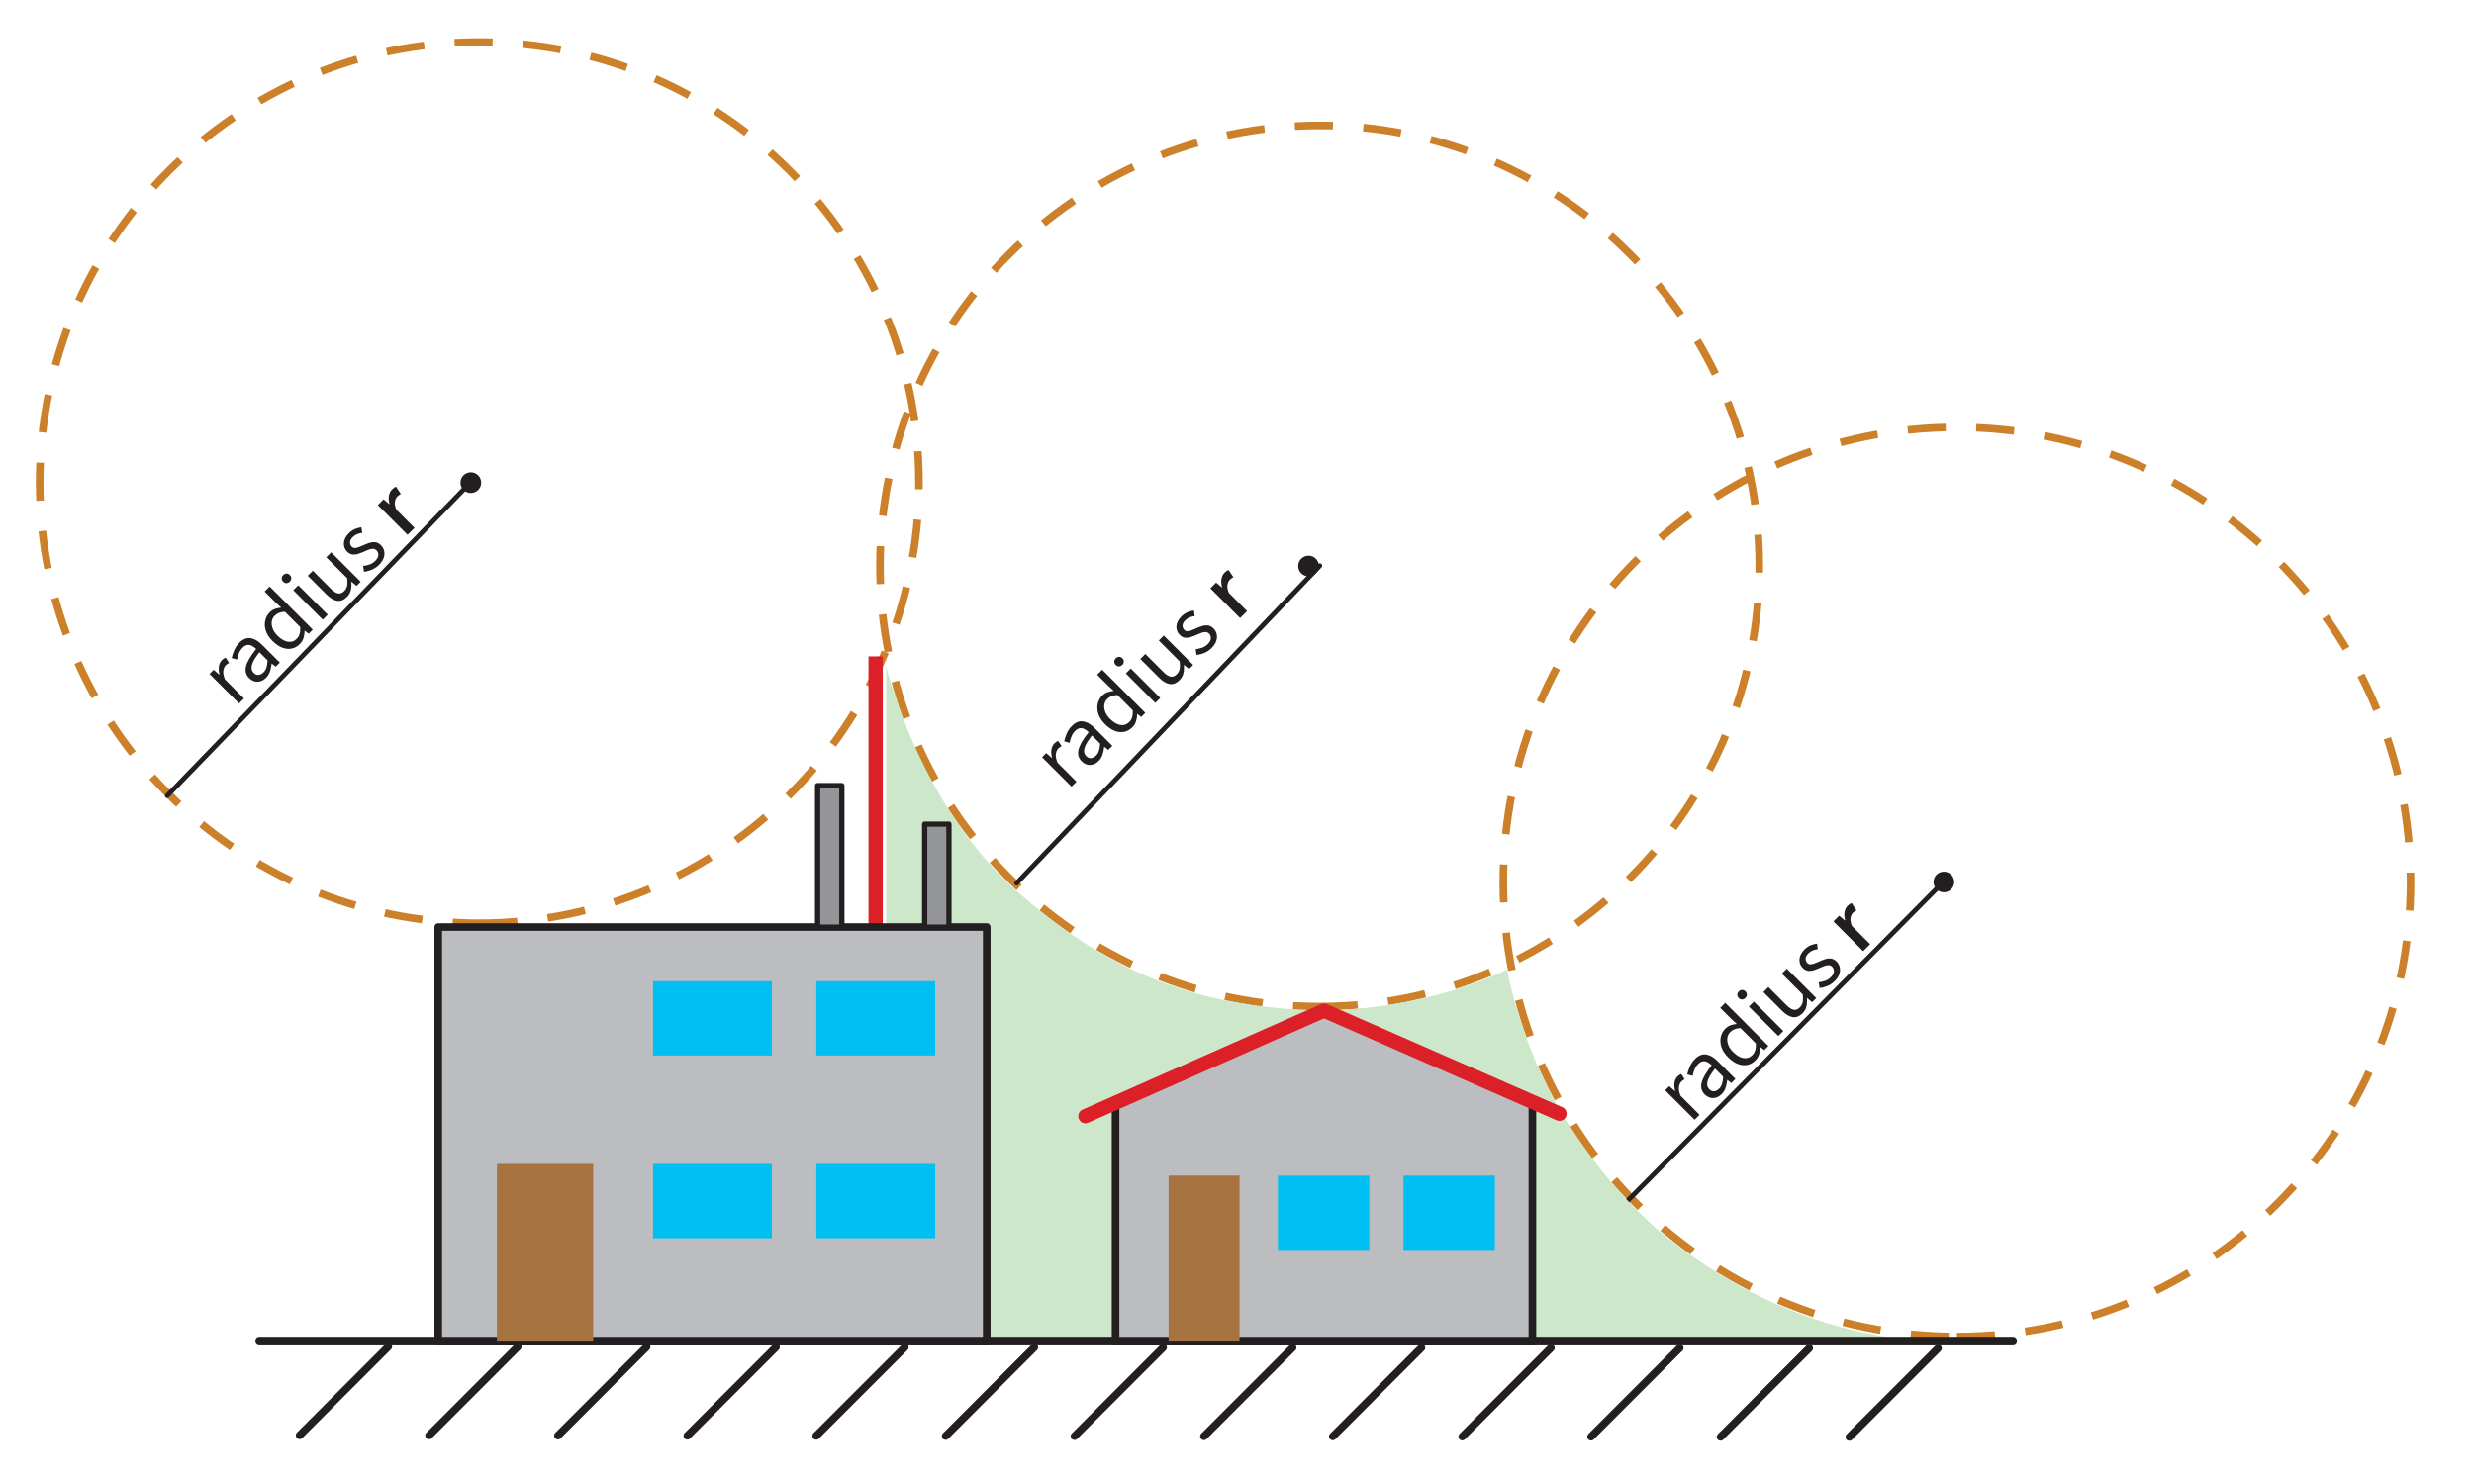 <?xml version="1.0" encoding="UTF-8" standalone="no"?>
<!DOCTYPE svg PUBLIC "-//W3C//DTD SVG 1.1//EN" "http://www.w3.org/Graphics/SVG/1.1/DTD/svg11.dtd">
<svg width="100%" height="100%" viewBox="0 0 350 210" version="1.1" xmlns="http://www.w3.org/2000/svg" xmlns:xlink="http://www.w3.org/1999/xlink" xml:space="preserve" xmlns:serif="http://www.serif.com/" style="fill-rule:evenodd;clip-rule:evenodd;stroke-linejoin:round;stroke-miterlimit:10;">
    <g transform="matrix(1,0,0,1,-3541.1,-1699.3)">
        <g id="Artboard1" transform="matrix(7.143,0,0,4.2,3541.1,1699.3)">
            <rect x="0" y="0" width="49" height="50" style="fill:none;"/>
            <g transform="matrix(0.232,0,0,0.394,-44.984,-98.053)">
                <path d="M360.959,363.16C382.332,363.16 399.685,345.741 399.685,324.285C399.685,302.83 382.332,285.41 360.959,285.41C339.585,285.41 322.232,302.83 322.232,324.285C322.232,345.741 339.585,363.16 360.959,363.16Z" style="fill:none;fill-rule:nonzero;stroke:rgb(204,128,41);stroke-width:0.65px;stroke-dasharray:3.25,2.6,0,0,0,0;"/>
            </g>
            <g transform="matrix(0.232,0,0,0.394,-44.984,-119.347)">
                <path d="M306.551,388.988C327.265,388.988 344.083,372.106 344.083,351.313C344.083,330.519 327.265,313.637 306.551,313.637C285.836,313.637 269.019,330.519 269.019,351.313C269.019,372.106 285.836,388.988 306.551,388.988Z" style="fill:none;fill-rule:nonzero;stroke:rgb(204,128,41);stroke-width:0.65px;stroke-dasharray:3.25,2.6,0,0,0,0;"/>
            </g>
            <g transform="matrix(0.232,0,0,0.394,-44.984,-124.966)">
                <path d="M234.816,396.119C255.53,396.119 272.348,379.237 272.348,358.443C272.348,337.649 255.53,320.767 234.816,320.767C214.101,320.767 197.283,337.649 197.283,358.443C197.283,379.237 214.101,396.119 234.816,396.119Z" style="fill:none;fill-rule:nonzero;stroke:rgb(204,128,41);stroke-width:0.65px;stroke-dasharray:3.25,2.6,0,0,0,0;"/>
            </g>
            <g transform="matrix(-0.161,0.283,0.166,0.274,-15.232,-135.783)">
                <path d="M203.03,344.987L240.512,344.987" style="fill:none;fill-rule:nonzero;stroke:rgb(35,31,32);stroke-width:0.41px;stroke-linecap:round;"/>
            </g>
            <g transform="matrix(-0.232,0,0,0.394,63.802,-124.965)">
                <circle cx="234.815" cy="358.443" r="0.68" style="fill:rgb(35,31,32);stroke:rgb(35,31,32);stroke-width:0.41px;stroke-linecap:round;"/>
            </g>
            <g transform="matrix(-0.16,0.285,0.168,0.272,13.374,-151.134)">
                <path d="M274.842,337.74L312.36,337.74" style="fill:none;fill-rule:nonzero;stroke:rgb(35,31,32);stroke-width:0.41px;stroke-linecap:round;"/>
            </g>
            <g transform="matrix(-0.232,0,0,0.394,97.036,-119.347)">
                <circle cx="306.55" cy="351.313" r="0.679" style="fill:rgb(35,31,32);stroke:rgb(35,31,32);stroke-width:0.41px;stroke-linecap:round;"/>
            </g>
            <g transform="matrix(-0.163,0.28,0.164,0.277,41.055,-148.216)">
                <path d="M328.049,310.573L366.672,310.573" style="fill:none;fill-rule:nonzero;stroke:rgb(35,31,32);stroke-width:0.41px;stroke-linecap:round;"/>
            </g>
            <g transform="matrix(-0.232,0,0,0.394,122.242,-98.052)">
                <circle cx="360.958" cy="324.285" r="0.679" style="fill:rgb(35,31,32);stroke:rgb(35,31,32);stroke-width:0.41px;stroke-linecap:round;"/>
            </g>
            <g transform="matrix(0.232,0,0,0.394,-44.984,-89.767)">
                <path d="M359.412,342.486L269.545,342.486L269.545,284.817C269.545,284.817 272.302,296.522 280.623,303.966C288.243,310.782 295.215,313.401 303.674,314.098C314.544,314.993 322.556,310.727 322.556,310.727C322.556,310.727 323.426,315.976 326.486,321.747C329.021,326.529 333.374,331.537 336.665,334.018C340.831,337.159 344.438,339.128 348.813,340.633C354.89,342.722 359.412,342.486 359.412,342.486Z" style="fill:rgb(205,231,202);"/>
            </g>
            <g transform="matrix(0.232,0,0,0.394,-44.984,-67.142)">
                <path d="M216.026,285.053L365.753,285.053" style="fill:none;fill-rule:nonzero;stroke:rgb(35,31,32);stroke-width:0.65px;stroke-linecap:round;"/>
            </g>
            <g transform="matrix(-0.164,0.279,0.164,0.279,-2.649,-93.984)">
                <path d="M218.223,281.267L228.929,281.267" style="fill:none;fill-rule:nonzero;stroke:rgb(35,31,32);stroke-width:0.65px;stroke-linecap:round;"/>
            </g>
            <g transform="matrix(-0.164,0.279,0.164,0.279,1.727,-97.064)">
                <path d="M229.275,281.268L239.982,281.268" style="fill:none;fill-rule:nonzero;stroke:rgb(35,31,32);stroke-width:0.65px;stroke-linecap:round;"/>
            </g>
            <g transform="matrix(-0.164,0.279,0.164,0.279,6.092,-100.142)">
                <path d="M240.328,281.268L251.034,281.267" style="fill:none;fill-rule:nonzero;stroke:rgb(35,31,32);stroke-width:0.65px;stroke-linecap:round;"/>
            </g>
            <g transform="matrix(-0.164,0.279,0.164,0.279,10.468,-103.222)">
                <path d="M251.38,281.268L262.087,281.268" style="fill:none;fill-rule:nonzero;stroke:rgb(35,31,32);stroke-width:0.65px;stroke-linecap:round;"/>
            </g>
            <g transform="matrix(-0.164,0.279,0.164,0.279,14.832,-106.3)">
                <path d="M262.433,281.268L273.139,281.267" style="fill:none;fill-rule:nonzero;stroke:rgb(35,31,32);stroke-width:0.65px;stroke-linecap:round;"/>
            </g>
            <g transform="matrix(-0.164,0.279,0.164,0.279,19.209,-109.379)">
                <path d="M273.485,281.267L284.192,281.267" style="fill:none;fill-rule:nonzero;stroke:rgb(35,31,32);stroke-width:0.65px;stroke-linecap:round;"/>
            </g>
            <g transform="matrix(-0.164,0.279,0.164,0.279,23.573,-112.458)">
                <path d="M284.538,281.268L295.244,281.268" style="fill:none;fill-rule:nonzero;stroke:rgb(35,31,32);stroke-width:0.65px;stroke-linecap:round;"/>
            </g>
            <g transform="matrix(-0.164,0.279,0.164,0.279,27.95,-115.537)">
                <path d="M295.59,281.268L306.297,281.268" style="fill:none;fill-rule:nonzero;stroke:rgb(35,31,32);stroke-width:0.65px;stroke-linecap:round;"/>
            </g>
            <g transform="matrix(-0.164,0.279,0.164,0.279,32.314,-118.617)">
                <path d="M306.643,281.268L317.349,281.268" style="fill:none;fill-rule:nonzero;stroke:rgb(35,31,32);stroke-width:0.65px;stroke-linecap:round;"/>
            </g>
            <g transform="matrix(-0.164,0.279,0.164,0.279,36.691,-121.695)">
                <path d="M317.695,281.268L328.402,281.267" style="fill:none;fill-rule:nonzero;stroke:rgb(35,31,32);stroke-width:0.65px;stroke-linecap:round;"/>
            </g>
            <g transform="matrix(-0.164,0.279,0.164,0.279,41.055,-124.775)">
                <path d="M328.748,281.267L339.454,281.267" style="fill:none;fill-rule:nonzero;stroke:rgb(35,31,32);stroke-width:0.65px;stroke-linecap:round;"/>
            </g>
            <g transform="matrix(-0.164,0.279,0.164,0.279,45.432,-127.852)">
                <path d="M339.8,281.268L350.507,281.268" style="fill:none;fill-rule:nonzero;stroke:rgb(35,31,32);stroke-width:0.65px;stroke-linecap:round;"/>
            </g>
            <g transform="matrix(-0.164,0.279,0.164,0.279,49.796,-130.933)">
                <path d="M350.853,281.268L361.559,281.268" style="fill:none;fill-rule:nonzero;stroke:rgb(35,31,32);stroke-width:0.65px;stroke-linecap:round;"/>
            </g>
            <g transform="matrix(0,-0.394,-0.232,0,94.358,132.873)">
                <path d="M258.037,331.964L281.113,331.964" style="fill:none;fill-rule:nonzero;stroke:rgb(220,32,40);stroke-width:1.22px;"/>
            </g>
            <g transform="matrix(0.232,0,0,0.394,-44.984,-81.077)">
                <rect x="231.309" y="285.053" width="46.824" height="35.372" style="fill:rgb(187,189,192);stroke:rgb(35,31,32);stroke-width:0.65px;stroke-linecap:round;"/>
            </g>
            <g transform="matrix(0.232,0,0,0.394,-44.984,-78.262)">
                <path d="M289.13,313.28L289.13,293.015L307.076,285.053L324.717,293.015L324.717,313.28L289.13,313.28Z" style="fill:rgb(187,189,192);stroke:rgb(35,31,32);stroke-width:0.65px;stroke-linecap:round;"/>
            </g>
            <g transform="matrix(0.232,0,0,0.394,-44.984,-99.779)">
                <rect x="263.694" y="320.426" width="2.071" height="12.101" style="fill:rgb(147,149,152);stroke:rgb(35,31,32);stroke-width:0.45px;stroke-linecap:round;"/>
            </g>
            <g transform="matrix(0.232,0,0,0.394,-44.984,-98.48)">
                <rect x="272.835" y="320.426" width="2.071" height="8.804" style="fill:rgb(147,149,152);stroke:rgb(35,31,32);stroke-width:0.45px;stroke-linecap:round;"/>
            </g>
            <g transform="matrix(0.232,0,0,0.394,-44.984,-73.096)">
                <path d="M236.316,300.168L236.316,285.053L244.539,285.053L244.539,300.168" style="fill:rgb(167,116,65);"/>
            </g>
            <g transform="matrix(0.232,0,0,0.394,-44.984,-72.702)">
                <path d="M293.66,299.167L293.66,285.053L299.713,285.053L299.713,299.167" style="fill:rgb(167,116,65);"/>
            </g>
            <g transform="matrix(0.232,0,0,0.394,-44.984,-88.861)">
                <rect x="249.647" y="309.441" width="10.147" height="6.355" style="fill:rgb(0,192,243);"/>
            </g>
            <g transform="matrix(0.232,0,0,0.394,-44.984,-76.547)">
                <rect x="249.647" y="293.813" width="10.147" height="6.355" style="fill:rgb(0,192,243);"/>
            </g>
            <g transform="matrix(0.232,0,0,0.394,-44.984,-75.758)">
                <rect x="302.991" y="292.812" width="7.803" height="6.355" style="fill:rgb(0,192,243);"/>
            </g>
            <g transform="matrix(0.232,0,0,0.394,-44.984,-88.861)">
                <rect x="263.587" y="309.441" width="10.147" height="6.355" style="fill:rgb(0,192,243);"/>
            </g>
            <g transform="matrix(0.232,0,0,0.394,-44.984,-76.547)">
                <rect x="263.587" y="293.813" width="10.147" height="6.355" style="fill:rgb(0,192,243);"/>
            </g>
            <g transform="matrix(0.232,0,0,0.394,-44.984,-75.758)">
                <rect x="313.711" y="292.812" width="7.803" height="6.355" style="fill:rgb(0,192,243);"/>
            </g>
            <g transform="matrix(0.232,0,0,0.394,-44.984,-85.826)">
                <path d="M286.558,313.28L306.923,304.253L327.029,313.075" style="fill:none;fill-rule:nonzero;stroke:rgb(220,32,40);stroke-width:1.22px;stroke-linecap:round;"/>
            </g>
            <g transform="matrix(0.164,-0.279,0.164,0.279,-41.701,-82.641)">
                <path d="M-49.008,332.144L-49.008,328.587L-48.51,328.587L-48.459,329.231L-48.437,329.231C-48.315,329.007 -48.166,328.829 -47.991,328.697C-47.815,328.566 -47.627,328.5 -47.427,328.5C-47.286,328.5 -47.159,328.524 -47.047,328.573L-47.164,329.1C-47.223,329.08 -47.276,329.066 -47.325,329.056C-47.374,329.046 -47.435,329.041 -47.508,329.041C-47.659,329.041 -47.816,329.102 -47.98,329.224C-48.143,329.346 -48.286,329.558 -48.408,329.861L-48.408,332.144L-49.008,332.144Z" style="fill:rgb(35,31,32);fill-rule:nonzero;"/>
                <path d="M-45.825,332.232C-46.122,332.232 -46.37,332.143 -46.567,331.964C-46.765,331.786 -46.864,331.539 -46.864,331.222C-46.864,330.831 -46.689,330.533 -46.34,330.325C-45.992,330.118 -45.439,329.973 -44.683,329.89C-44.683,329.739 -44.704,329.595 -44.745,329.458C-44.787,329.322 -44.86,329.211 -44.965,329.125C-45.07,329.04 -45.22,328.997 -45.415,328.997C-45.62,328.997 -45.812,329.036 -45.993,329.114C-46.173,329.192 -46.334,329.28 -46.476,329.378L-46.71,328.961C-46.544,328.853 -46.34,328.75 -46.099,328.65C-45.857,328.55 -45.595,328.5 -45.312,328.5C-44.878,328.5 -44.564,328.633 -44.368,328.898C-44.173,329.164 -44.076,329.519 -44.076,329.963L-44.076,332.144L-44.573,332.144L-44.624,331.719L-44.646,331.719C-44.812,331.856 -44.994,331.975 -45.192,332.078C-45.389,332.18 -45.6,332.232 -45.825,332.232ZM-45.649,331.749C-45.478,331.749 -45.317,331.707 -45.166,331.624C-45.015,331.541 -44.854,331.424 -44.683,331.273L-44.683,330.285C-45.273,330.358 -45.687,330.468 -45.923,330.614C-46.16,330.761 -46.278,330.949 -46.278,331.178C-46.278,331.378 -46.217,331.523 -46.095,331.613C-45.973,331.703 -45.825,331.749 -45.649,331.749Z" style="fill:rgb(35,31,32);fill-rule:nonzero;"/>
                <path d="M-41.741,332.232C-42.185,332.232 -42.541,332.069 -42.809,331.745C-43.078,331.421 -43.212,330.963 -43.212,330.373C-43.212,329.988 -43.14,329.655 -42.996,329.374C-42.852,329.094 -42.662,328.878 -42.425,328.727C-42.189,328.575 -41.936,328.5 -41.668,328.5C-41.463,328.5 -41.285,328.536 -41.134,328.609C-40.983,328.683 -40.829,328.783 -40.673,328.909L-40.702,328.302L-40.702,326.934L-40.095,326.934L-40.095,332.144L-40.592,332.144L-40.643,331.727L-40.665,331.727C-40.802,331.863 -40.963,331.982 -41.148,332.082C-41.334,332.182 -41.531,332.232 -41.741,332.232ZM-41.609,331.727C-41.297,331.727 -40.995,331.563 -40.702,331.236L-40.702,329.378C-40.853,329.241 -40.998,329.145 -41.137,329.089C-41.276,329.033 -41.419,329.005 -41.565,329.005C-41.756,329.005 -41.928,329.062 -42.081,329.177C-42.235,329.291 -42.358,329.45 -42.451,329.652C-42.544,329.855 -42.59,330.092 -42.59,330.366C-42.59,330.79 -42.505,331.123 -42.334,331.364C-42.163,331.606 -41.922,331.727 -41.609,331.727Z" style="fill:rgb(35,31,32);fill-rule:nonzero;"/>
                <path d="M-38.894,332.144L-38.894,328.587L-38.294,328.587L-38.294,332.144L-38.894,332.144ZM-38.587,327.856C-38.704,327.856 -38.8,327.82 -38.876,327.75C-38.952,327.679 -38.989,327.583 -38.989,327.461C-38.989,327.344 -38.952,327.248 -38.876,327.175C-38.8,327.102 -38.704,327.065 -38.587,327.065C-38.47,327.065 -38.374,327.102 -38.298,327.175C-38.222,327.248 -38.184,327.344 -38.184,327.461C-38.184,327.583 -38.222,327.679 -38.298,327.75C-38.374,327.82 -38.47,327.856 -38.587,327.856Z" style="fill:rgb(35,31,32);fill-rule:nonzero;"/>
                <path d="M-36.055,332.232C-36.43,332.232 -36.706,332.113 -36.882,331.877C-37.057,331.64 -37.145,331.295 -37.145,330.841L-37.145,328.587L-36.538,328.587L-36.538,330.761C-36.538,331.092 -36.485,331.334 -36.38,331.485C-36.275,331.636 -36.106,331.712 -35.872,331.712C-35.686,331.712 -35.522,331.664 -35.378,331.569C-35.234,331.474 -35.079,331.322 -34.913,331.112L-34.913,328.587L-34.313,328.587L-34.313,332.144L-34.811,332.144L-34.862,331.588L-34.884,331.588C-35.05,331.783 -35.225,331.939 -35.411,332.056C-35.596,332.173 -35.811,332.232 -36.055,332.232Z" style="fill:rgb(35,31,32);fill-rule:nonzero;"/>
                <path d="M-32.184,332.232C-32.437,332.232 -32.679,332.184 -32.908,332.089C-33.137,331.994 -33.337,331.878 -33.508,331.741L-33.208,331.339C-33.052,331.461 -32.891,331.562 -32.725,331.642C-32.559,331.723 -32.371,331.763 -32.162,331.763C-31.927,331.763 -31.752,331.708 -31.635,331.599C-31.518,331.489 -31.459,331.358 -31.459,331.207C-31.459,331.085 -31.499,330.983 -31.58,330.9C-31.66,330.817 -31.763,330.747 -31.887,330.691C-32.012,330.635 -32.14,330.583 -32.271,330.534C-32.437,330.47 -32.601,330.399 -32.762,330.318C-32.923,330.238 -33.054,330.133 -33.157,330.003C-33.259,329.874 -33.31,329.709 -33.31,329.509C-33.31,329.222 -33.202,328.981 -32.985,328.789C-32.768,328.596 -32.466,328.5 -32.081,328.5C-31.862,328.5 -31.657,328.539 -31.466,328.617C-31.276,328.695 -31.113,328.79 -30.976,328.902L-31.269,329.283C-31.391,329.19 -31.518,329.114 -31.649,329.056C-31.781,328.997 -31.925,328.968 -32.081,328.968C-32.305,328.968 -32.47,329.019 -32.575,329.122C-32.68,329.224 -32.732,329.344 -32.732,329.48C-32.732,329.592 -32.696,329.684 -32.623,329.755C-32.549,329.825 -32.454,329.886 -32.337,329.938C-32.22,329.989 -32.096,330.041 -31.964,330.095C-31.793,330.158 -31.625,330.23 -31.459,330.311C-31.293,330.391 -31.155,330.499 -31.046,330.633C-30.936,330.767 -30.881,330.946 -30.881,331.171C-30.881,331.361 -30.931,331.536 -31.031,331.697C-31.131,331.858 -31.277,331.988 -31.47,332.085C-31.663,332.183 -31.901,332.232 -32.184,332.232Z" style="fill:rgb(35,31,32);fill-rule:nonzero;"/>
                <path d="M-28.648,332.144L-28.648,328.551L-27.953,328.551L-27.895,329.188L-27.866,329.188C-27.739,328.953 -27.585,328.774 -27.405,328.65C-27.224,328.525 -27.039,328.463 -26.848,328.463C-26.678,328.463 -26.541,328.487 -26.439,328.536L-26.585,329.268C-26.648,329.248 -26.707,329.234 -26.761,329.224C-26.814,329.214 -26.88,329.209 -26.958,329.209C-27.1,329.209 -27.248,329.264 -27.405,329.374C-27.561,329.484 -27.695,329.675 -27.807,329.949L-27.807,332.144L-28.648,332.144Z" style="fill:rgb(35,31,32);fill-rule:nonzero;"/>
            </g>
            <g transform="matrix(0.164,-0.279,0.164,0.279,-41.701,-82.641)">
                <path d="M-3.763,387.441L-3.763,383.885L-3.265,383.885L-3.214,384.529L-3.192,384.529C-3.07,384.304 -2.921,384.126 -2.746,383.994C-2.57,383.863 -2.382,383.797 -2.182,383.797C-2.041,383.797 -1.914,383.821 -1.802,383.87L-1.919,384.397C-1.978,384.377 -2.031,384.363 -2.08,384.353C-2.129,384.343 -2.19,384.338 -2.263,384.338C-2.414,384.338 -2.571,384.399 -2.735,384.521C-2.898,384.643 -3.041,384.855 -3.163,385.158L-3.163,387.441L-3.763,387.441Z" style="fill:rgb(35,31,32);fill-rule:nonzero;"/>
                <path d="M-0.58,387.529C-0.877,387.529 -1.125,387.44 -1.322,387.262C-1.52,387.084 -1.619,386.836 -1.619,386.519C-1.619,386.129 -1.444,385.83 -1.095,385.623C-0.747,385.415 -0.194,385.27 0.562,385.187C0.562,385.036 0.541,384.892 0.5,384.755C0.458,384.619 0.385,384.508 0.28,384.423C0.175,384.337 0.025,384.294 -0.17,384.294C-0.375,384.294 -0.567,384.334 -0.748,384.412C-0.928,384.49 -1.089,384.577 -1.231,384.675L-1.465,384.258C-1.299,384.151 -1.095,384.047 -0.854,383.947C-0.612,383.847 -0.35,383.797 -0.067,383.797C0.367,383.797 0.681,383.93 0.877,384.196C1.072,384.462 1.169,384.816 1.169,385.26L1.169,387.441L0.672,387.441L0.621,387.017L0.599,387.017C0.433,387.153 0.251,387.273 0.053,387.375C-0.144,387.478 -0.355,387.529 -0.58,387.529ZM-0.404,387.046C-0.233,387.046 -0.072,387.004 0.079,386.921C0.23,386.838 0.391,386.721 0.562,386.57L0.562,385.582C-0.028,385.656 -0.442,385.765 -0.678,385.912C-0.915,386.058 -1.033,386.246 -1.033,386.475C-1.033,386.675 -0.972,386.82 -0.85,386.91C-0.728,387.001 -0.58,387.046 -0.404,387.046Z" style="fill:rgb(35,31,32);fill-rule:nonzero;"/>
                <path d="M3.504,387.529C3.06,387.529 2.704,387.367 2.436,387.042C2.167,386.718 2.033,386.26 2.033,385.67C2.033,385.285 2.105,384.952 2.249,384.671C2.393,384.391 2.583,384.175 2.82,384.024C3.056,383.873 3.309,383.797 3.577,383.797C3.782,383.797 3.96,383.833 4.111,383.907C4.262,383.98 4.416,384.08 4.572,384.207L4.543,383.599L4.543,382.231L5.15,382.231L5.15,387.441L4.653,387.441L4.602,387.024L4.58,387.024C4.443,387.16 4.282,387.279 4.097,387.379C3.911,387.479 3.714,387.529 3.504,387.529ZM3.636,387.024C3.948,387.024 4.25,386.86 4.543,386.534L4.543,384.675C4.392,384.538 4.247,384.442 4.108,384.386C3.969,384.33 3.826,384.302 3.68,384.302C3.489,384.302 3.317,384.359 3.164,384.474C3.01,384.588 2.887,384.747 2.794,384.949C2.701,385.152 2.655,385.39 2.655,385.663C2.655,386.087 2.74,386.42 2.911,386.662C3.082,386.903 3.323,387.024 3.636,387.024Z" style="fill:rgb(35,31,32);fill-rule:nonzero;"/>
                <path d="M6.351,387.441L6.351,383.885L6.951,383.885L6.951,387.441L6.351,387.441ZM6.658,383.153C6.541,383.153 6.445,383.118 6.369,383.047C6.293,382.976 6.256,382.88 6.256,382.758C6.256,382.641 6.293,382.546 6.369,382.472C6.445,382.399 6.541,382.363 6.658,382.363C6.775,382.363 6.871,382.399 6.947,382.472C7.023,382.546 7.061,382.641 7.061,382.758C7.061,382.88 7.023,382.976 6.947,383.047C6.871,383.118 6.775,383.153 6.658,383.153Z" style="fill:rgb(35,31,32);fill-rule:nonzero;"/>
                <path d="M9.19,387.529C8.815,387.529 8.539,387.41 8.363,387.174C8.188,386.937 8.1,386.592 8.1,386.138L8.1,383.885L8.707,383.885L8.707,386.058C8.707,386.39 8.76,386.631 8.865,386.782C8.97,386.934 9.139,387.009 9.373,387.009C9.559,387.009 9.723,386.962 9.867,386.867C10.011,386.771 10.166,386.619 10.332,386.409L10.332,383.885L10.932,383.885L10.932,387.441L10.434,387.441L10.383,386.885L10.361,386.885C10.195,387.08 10.02,387.236 9.834,387.353C9.649,387.47 9.434,387.529 9.19,387.529Z" style="fill:rgb(35,31,32);fill-rule:nonzero;"/>
                <path d="M13.061,387.529C12.808,387.529 12.566,387.481 12.337,387.386C12.108,387.291 11.908,387.175 11.737,387.039L12.037,386.636C12.193,386.758 12.354,386.859 12.52,386.94C12.686,387.02 12.874,387.06 13.083,387.06C13.318,387.06 13.493,387.006 13.61,386.896C13.727,386.786 13.786,386.656 13.786,386.504C13.786,386.382 13.746,386.28 13.665,386.197C13.585,386.114 13.482,386.045 13.358,385.988C13.233,385.932 13.105,385.88 12.974,385.831C12.808,385.768 12.644,385.696 12.483,385.615C12.322,385.535 12.191,385.43 12.088,385.301C11.986,385.171 11.935,385.007 11.935,384.807C11.935,384.519 12.043,384.279 12.26,384.086C12.477,383.893 12.779,383.797 13.164,383.797C13.383,383.797 13.588,383.836 13.779,383.914C13.969,383.992 14.132,384.087 14.269,384.199L13.976,384.58C13.854,384.487 13.727,384.412 13.596,384.353C13.464,384.294 13.32,384.265 13.164,384.265C12.94,384.265 12.775,384.316 12.67,384.419C12.565,384.521 12.513,384.641 12.513,384.777C12.513,384.89 12.549,384.981 12.622,385.052C12.696,385.123 12.791,385.184 12.908,385.235C13.025,385.286 13.149,385.338 13.281,385.392C13.452,385.456 13.62,385.527 13.786,385.608C13.952,385.688 14.09,385.796 14.199,385.93C14.309,386.064 14.364,386.243 14.364,386.468C14.364,386.658 14.314,386.834 14.214,386.995C14.114,387.156 13.968,387.285 13.775,387.382C13.582,387.48 13.344,387.529 13.061,387.529Z" style="fill:rgb(35,31,32);fill-rule:nonzero;"/>
                <path d="M16.597,387.441L16.597,383.848L17.292,383.848L17.35,384.485L17.379,384.485C17.506,384.251 17.66,384.071 17.84,383.947C18.021,383.823 18.206,383.76 18.397,383.76C18.567,383.76 18.704,383.785 18.806,383.833L18.66,384.565C18.597,384.546 18.538,384.531 18.484,384.521C18.431,384.512 18.365,384.507 18.287,384.507C18.145,384.507 17.997,384.562 17.84,384.671C17.684,384.781 17.55,384.973 17.438,385.246L17.438,387.441L16.597,387.441Z" style="fill:rgb(35,31,32);fill-rule:nonzero;"/>
            </g>
            <g transform="matrix(0.164,-0.279,0.164,0.279,-41.701,-82.641)">
                <path d="M13.746,445.176L13.746,441.62L14.244,441.62L14.295,442.264L14.317,442.264C14.439,442.039 14.588,441.861 14.763,441.729C14.939,441.598 15.127,441.532 15.327,441.532C15.468,441.532 15.595,441.556 15.707,441.605L15.59,442.132C15.532,442.112 15.478,442.098 15.429,442.088C15.38,442.078 15.319,442.073 15.246,442.073C15.095,442.073 14.938,442.134 14.774,442.256C14.611,442.378 14.468,442.59 14.346,442.893L14.346,445.176L13.746,445.176Z" style="fill:rgb(35,31,32);fill-rule:nonzero;"/>
                <path d="M16.929,445.264C16.632,445.264 16.384,445.175 16.187,444.997C15.989,444.819 15.89,444.571 15.89,444.254C15.89,443.864 16.065,443.565 16.414,443.358C16.762,443.15 17.315,443.005 18.071,442.922C18.071,442.771 18.05,442.627 18.009,442.49C17.967,442.354 17.894,442.243 17.789,442.157C17.684,442.072 17.534,442.029 17.339,442.029C17.134,442.029 16.942,442.068 16.761,442.146C16.581,442.225 16.42,442.312 16.278,442.41L16.044,441.993C16.21,441.885 16.414,441.782 16.655,441.682C16.897,441.582 17.159,441.532 17.442,441.532C17.876,441.532 18.191,441.665 18.386,441.931C18.581,442.196 18.678,442.551 18.678,442.995L18.678,445.176L18.181,445.176L18.13,444.751L18.108,444.751C17.942,444.888 17.76,445.008 17.562,445.11C17.365,445.212 17.154,445.264 16.929,445.264ZM17.105,444.781C17.276,444.781 17.437,444.739 17.588,444.656C17.739,444.573 17.9,444.456 18.071,444.305L18.071,443.317C17.481,443.39 17.067,443.5 16.831,443.647C16.594,443.793 16.476,443.981 16.476,444.21C16.476,444.41 16.537,444.555 16.659,444.645C16.781,444.736 16.929,444.781 17.105,444.781Z" style="fill:rgb(35,31,32);fill-rule:nonzero;"/>
                <path d="M21.013,445.264C20.569,445.264 20.213,445.101 19.945,444.777C19.676,444.453 19.542,443.995 19.542,443.405C19.542,443.02 19.614,442.687 19.758,442.406C19.902,442.126 20.092,441.91 20.329,441.759C20.565,441.607 20.818,441.532 21.086,441.532C21.291,441.532 21.469,441.568 21.62,441.642C21.772,441.715 21.925,441.815 22.081,441.942L22.052,441.334L22.052,439.966L22.659,439.966L22.659,445.176L22.162,445.176L22.111,444.759L22.089,444.759C21.952,444.895 21.791,445.014 21.606,445.114C21.42,445.214 21.223,445.264 21.013,445.264ZM21.145,444.759C21.457,444.759 21.759,444.595 22.052,444.269L22.052,442.41C21.901,442.273 21.756,442.177 21.617,442.121C21.478,442.065 21.335,442.037 21.189,442.037C20.998,442.037 20.826,442.094 20.673,442.209C20.519,442.323 20.396,442.482 20.303,442.684C20.21,442.887 20.164,443.125 20.164,443.398C20.164,443.822 20.25,444.155 20.42,444.397C20.591,444.638 20.832,444.759 21.145,444.759Z" style="fill:rgb(35,31,32);fill-rule:nonzero;"/>
                <path d="M23.86,445.176L23.86,441.62L24.46,441.62L24.46,445.176L23.86,445.176ZM24.167,440.888C24.05,440.888 23.954,440.853 23.878,440.782C23.802,440.711 23.765,440.615 23.765,440.493C23.765,440.376 23.802,440.281 23.878,440.207C23.954,440.134 24.05,440.098 24.167,440.098C24.284,440.098 24.381,440.134 24.456,440.207C24.532,440.281 24.57,440.376 24.57,440.493C24.57,440.615 24.532,440.711 24.456,440.782C24.381,440.853 24.284,440.888 24.167,440.888Z" style="fill:rgb(35,31,32);fill-rule:nonzero;"/>
                <path d="M26.699,445.264C26.324,445.264 26.048,445.145 25.872,444.909C25.697,444.672 25.609,444.327 25.609,443.873L25.609,441.62L26.216,441.62L26.216,443.793C26.216,444.125 26.269,444.366 26.374,444.517C26.479,444.669 26.648,444.744 26.882,444.744C27.068,444.744 27.232,444.697 27.376,444.601C27.52,444.506 27.675,444.354 27.841,444.144L27.841,441.62L28.441,441.62L28.441,445.176L27.943,445.176L27.892,444.62L27.87,444.62C27.704,444.815 27.529,444.971 27.343,445.088C27.158,445.205 26.943,445.264 26.699,445.264Z" style="fill:rgb(35,31,32);fill-rule:nonzero;"/>
                <path d="M30.571,445.264C30.317,445.264 30.075,445.216 29.846,445.121C29.617,445.026 29.417,444.91 29.246,444.773L29.546,444.371C29.702,444.493 29.863,444.594 30.029,444.675C30.195,444.755 30.383,444.795 30.592,444.795C30.827,444.795 31.002,444.74 31.119,444.631C31.236,444.521 31.295,444.39 31.295,444.239C31.295,444.117 31.255,444.015 31.174,443.932C31.094,443.849 30.991,443.779 30.867,443.723C30.742,443.667 30.614,443.615 30.483,443.566C30.317,443.503 30.153,443.431 29.992,443.35C29.831,443.27 29.7,443.165 29.597,443.036C29.495,442.906 29.444,442.742 29.444,442.542C29.444,442.254 29.552,442.014 29.769,441.821C29.986,441.628 30.288,441.532 30.673,441.532C30.892,441.532 31.097,441.571 31.288,441.649C31.478,441.727 31.641,441.822 31.778,441.934L31.485,442.315C31.363,442.222 31.236,442.146 31.105,442.088C30.973,442.029 30.829,442 30.673,442C30.449,442 30.284,442.051 30.179,442.154C30.074,442.256 30.022,442.376 30.022,442.512C30.022,442.625 30.058,442.716 30.131,442.787C30.205,442.857 30.3,442.918 30.417,442.97C30.534,443.021 30.658,443.073 30.79,443.127C30.961,443.19 31.129,443.262 31.295,443.343C31.461,443.423 31.599,443.531 31.708,443.665C31.818,443.799 31.873,443.978 31.873,444.203C31.873,444.393 31.823,444.569 31.723,444.73C31.623,444.89 31.477,445.02 31.284,445.117C31.091,445.215 30.853,445.264 30.571,445.264Z" style="fill:rgb(35,31,32);fill-rule:nonzero;"/>
                <path d="M34.106,445.176L34.106,441.583L34.801,441.583L34.859,442.22L34.888,442.22C35.015,441.986 35.169,441.806 35.349,441.682C35.53,441.557 35.715,441.495 35.906,441.495C36.076,441.495 36.213,441.52 36.315,441.568L36.169,442.3C36.106,442.281 36.047,442.266 35.993,442.256C35.94,442.246 35.874,442.242 35.796,442.242C35.654,442.242 35.506,442.296 35.349,442.406C35.193,442.516 35.059,442.707 34.947,442.981L34.947,445.176L34.106,445.176Z" style="fill:rgb(35,31,32);fill-rule:nonzero;"/>
            </g>
        </g>
    </g>
</svg>
